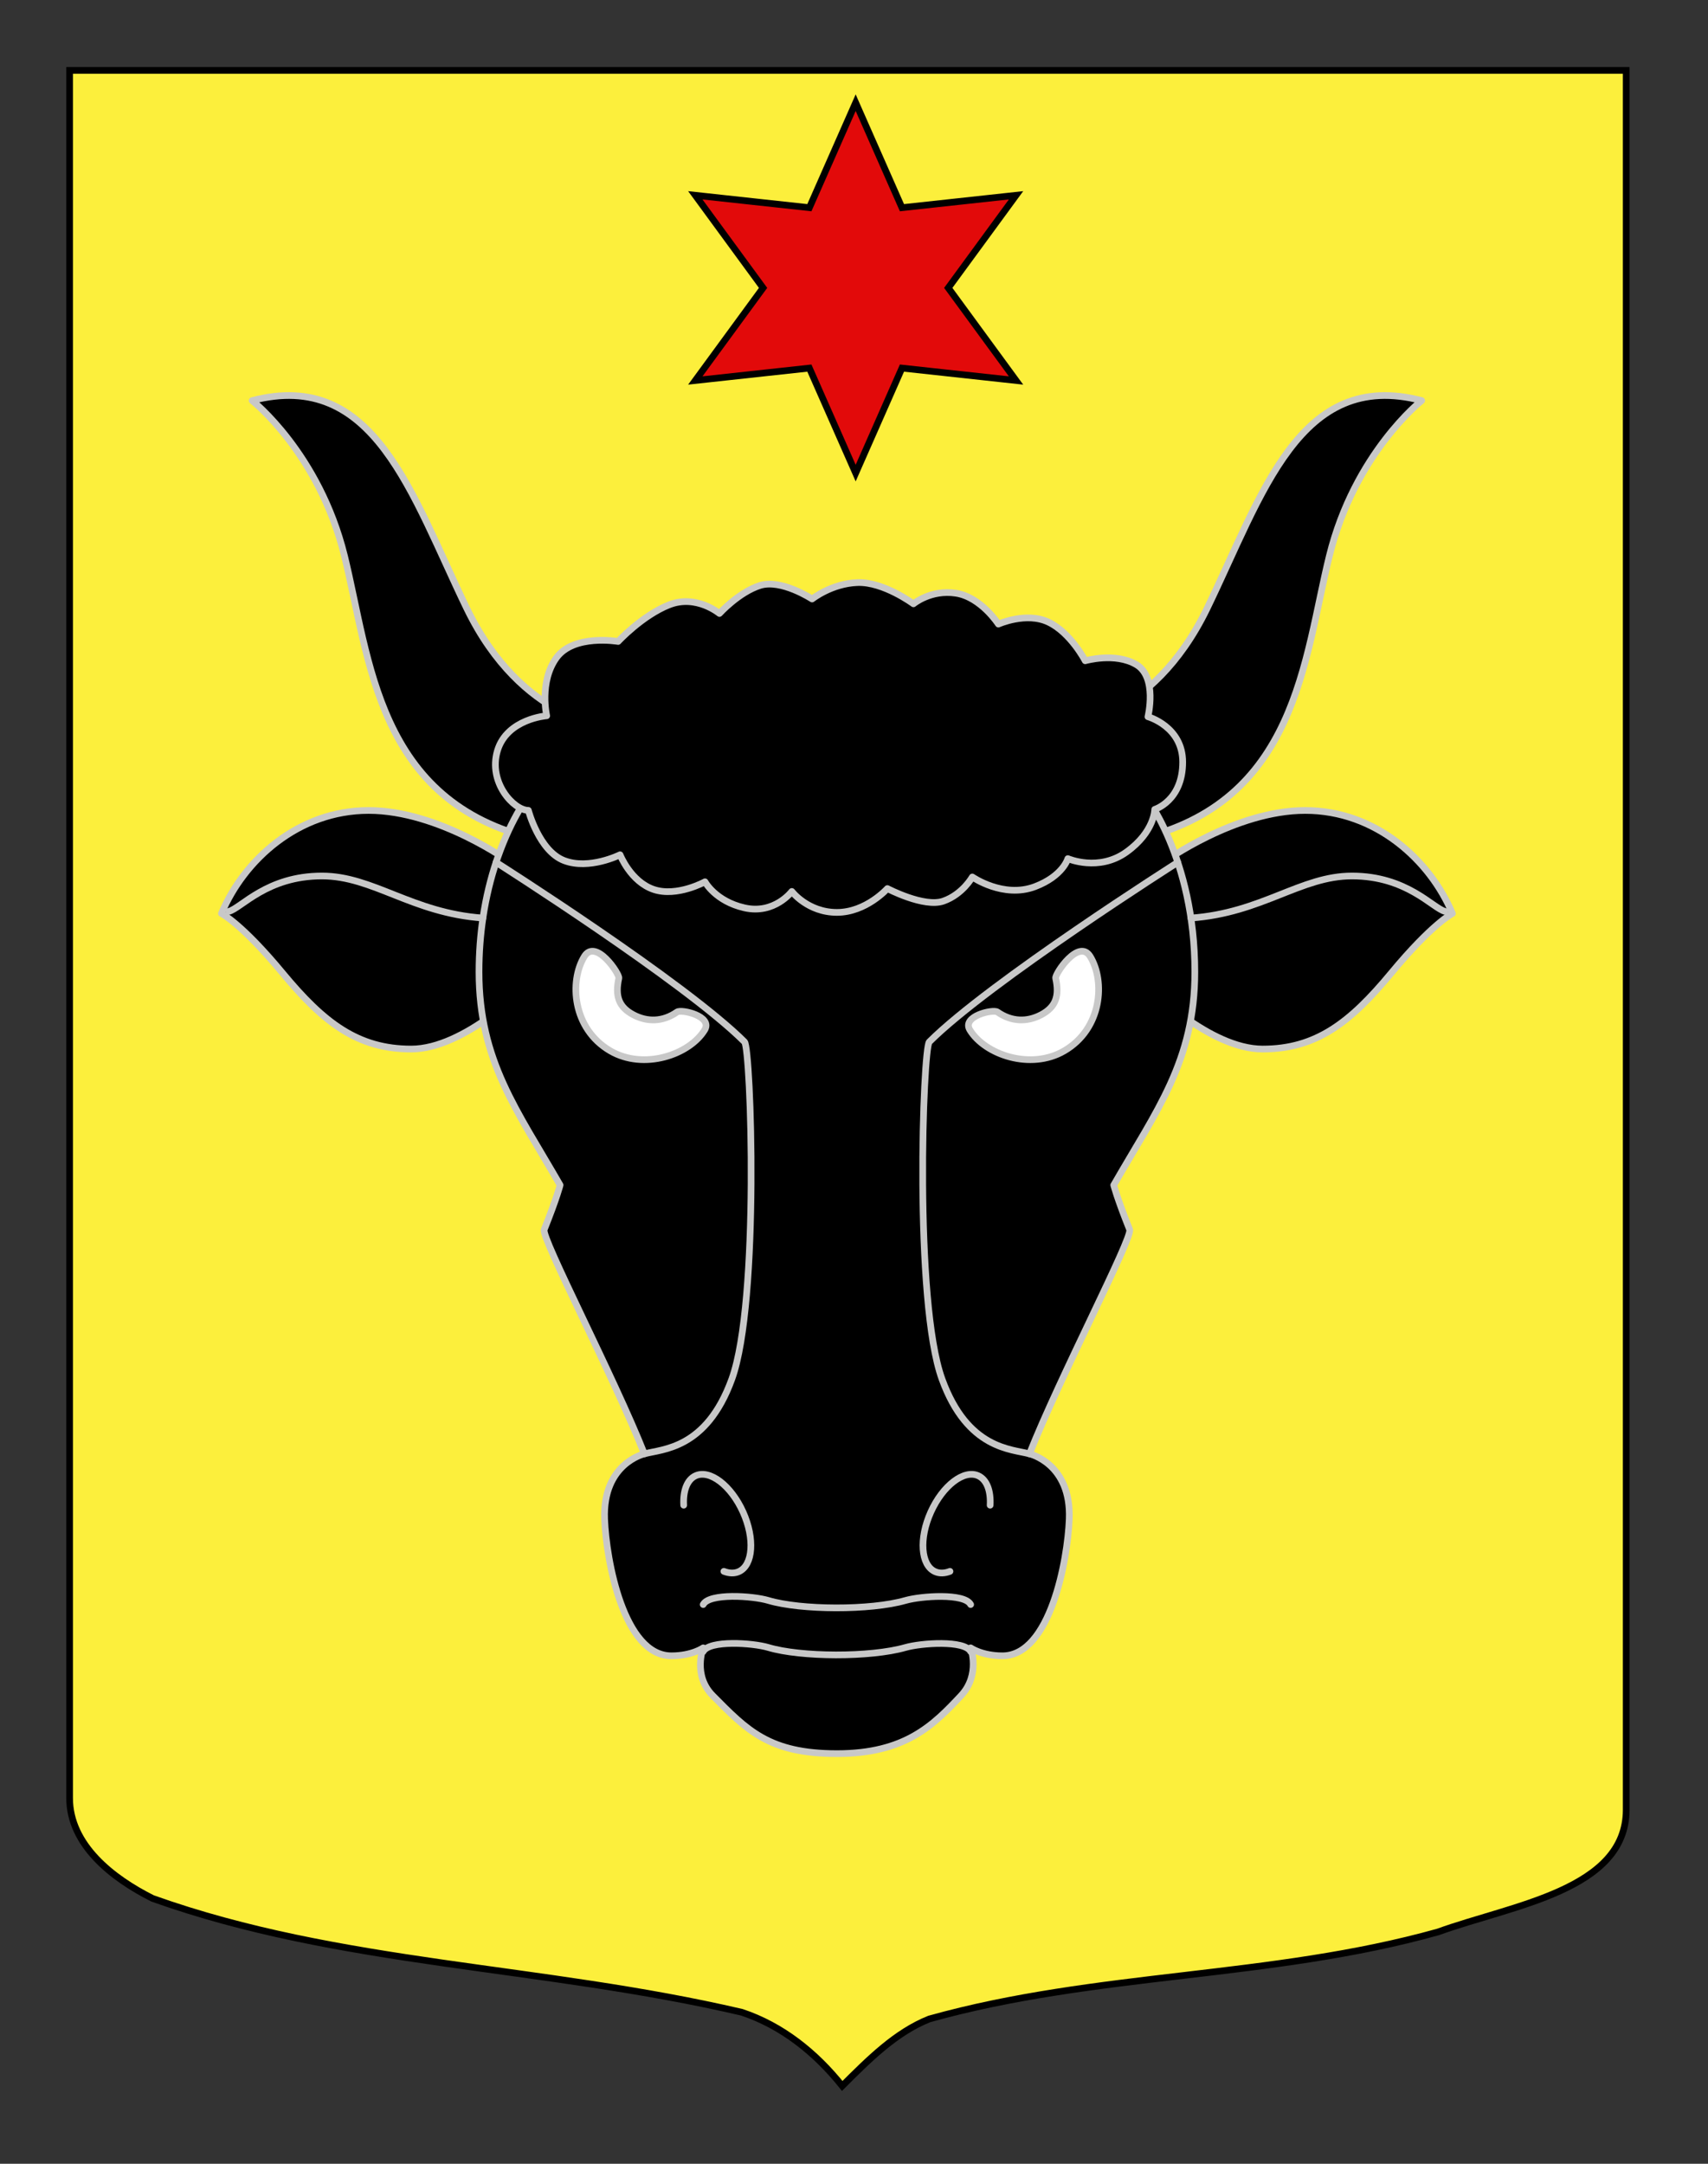 <?xml version="1.0" encoding="utf-8"?>
<!-- Generator: Adobe Illustrator 15.1.0, SVG Export Plug-In . SVG Version: 6.00 Build 0)  -->
<!DOCTYPE svg PUBLIC "-//W3C//DTD SVG 1.1//EN" "http://www.w3.org/Graphics/SVG/1.1/DTD/svg11.dtd">
<svg version="1.1" id="Calque_2" xmlns="http://www.w3.org/2000/svg" xmlns:xlink="http://www.w3.org/1999/xlink" x="0px" y="0px"
	 width="255.118px" height="323.149px" viewBox="0 0 255.118 323.149" enable-background="new 0 0 255.118 323.149"
	 xml:space="preserve">
<rect x="0" y="0" width="255.118" height="323.149" fill="#333333" stroke="none"/>
<path fill="#FCEF3C" stroke="#000000" d="M10.396,10.517c78,0,154.505,0,232.505,0c0,135.583,0,149.083,0,259.759
	c0,12.041-17.099,14.25-28.099,18.25c-25,7-51,6-76,13c-5,2-9,6-13,10c-4-5-9-9-15-11c-30-7-60-7-88-17c-6-3-12.406-8-12.406-15
	C10.396,244.985,10.396,146.892,10.396,10.517z"/>
<g id="Taureau">
	<path id="path2870_1_" stroke="#C8C8C8" stroke-linecap="round" stroke-linejoin="round" d="M93.169,121.577l-2.068-12.965
		c0,0-13.101-0.682-21.375-17.74c-8.274-17.058-13.79-35.822-32.062-31.046c0,0,9.998,7.847,13.79,23.199
		s4.827,36.846,28.615,42.305C103.857,130.788,93.169,121.577,93.169,121.577z M180.292,90.872
		c-8.276,17.059-21.377,17.74-21.377,17.74l-2.066,12.965c0,0-10.688,9.211,13.099,3.753c23.791-5.459,24.823-26.952,28.616-42.305
		c3.791-15.353,13.79-23.199,13.79-23.199C194.082,55.049,188.564,73.814,180.292,90.872z"/>
	<path id="path2872_1_" stroke="#C8C8C8" stroke-linecap="round" stroke-linejoin="round" d="M55.059,121.039
		c-10.527,0-18.625,7.402-21.98,15.387c0,0,3.009,1.503,9.14,8.907S53.44,156.67,61.422,156.67c7.983,0,17.122-9.371,17.122-9.371
		l-2.314-18.511C76.23,128.789,65.587,121.039,55.059,121.039z M194.957,121.039c-10.527,0-21.172,7.75-21.172,7.75l-2.313,18.51
		c0,0,9.14,9.372,17.122,9.372c7.984,0,13.073-3.934,19.204-11.338c6.134-7.404,9.142-8.907,9.142-8.907
		C213.583,128.441,205.485,121.039,194.957,121.039z"/>
	<path id="path2874_1_" stroke="#C8C8C8" stroke-linecap="round" stroke-linejoin="round" d="M168.732,183.642
		c-1.934-4.84-2.375-6.655-2.375-6.655c6.412-11.171,12.111-18.535,12.111-31.834c0-17.1-7.599-26.6-7.599-26.6l-45.86-3.604
		l-45.862,3.606c0,0-2.632,3.289-4.797,9.481c-0.087,0.246-0.171,0.496-0.256,0.749c-0.787,2.384-1.495,5.164-1.962,8.322
		c-0.365,2.456-0.584,5.142-0.584,8.045c0,13.3,5.698,20.664,12.111,31.834c0,0-0.44,1.815-2.374,6.655
		c-0.476,1.187,10.449,22.087,14.962,33.486c0,0-6.258,1.417-5.937,9.737c0.237,6.173,2.849,20.425,9.974,20.425
		c3.087,0,4.75-1.188,4.75-1.188s-1.592,4.088,1.425,7.126c5.116,5.151,8.361,8.672,18.55,8.672c10.187,0,14.388-4.222,18.547-8.672
		c2.926-3.129,1.426-7.126,1.426-7.126s1.663,1.188,4.751,1.188c7.125,0,9.739-14.25,9.976-20.425
		c0.32-8.32-5.938-9.737-5.938-9.737C158.282,205.729,169.207,184.828,168.732,183.642z"/>
	<path id="path2876_1_" fill="none" stroke="#C8C8C8" stroke-linecap="round" stroke-linejoin="round" d="M74.094,128.784
		c0,0,28.207,17.911,37.115,26.817c0.949,0.95,2.301,38.786-1.9,50.365c-3.822,10.533-10.43,10.43-13.062,11.162"/>
	<path id="path2878_1_" fill="none" stroke="#C8C8C8" stroke-linecap="round" stroke-linejoin="round" d="M175.922,128.784
		c0,0-28.206,17.911-37.116,26.817c-0.949,0.95-2.301,38.786,1.9,50.365c3.822,10.533,10.43,10.43,13.063,11.162"/>
	<path id="path2880_1_" fill="none" stroke="#C8C8C8" stroke-linecap="round" stroke-linejoin="round" d="M102.122,224.795
		c-0.117-2.126,0.495-3.82,1.786-4.402c2.128-0.956,5.297,1.47,7.078,5.425c1.779,3.955,1.499,7.937-0.63,8.896
		c-0.666,0.301-1.436,0.27-2.233-0.038"/>
	<path id="path2882_1_" fill="none" stroke="#C8C8C8" stroke-linecap="round" stroke-linejoin="round" d="M147.894,224.795
		c0.118-2.126-0.492-3.82-1.785-4.402c-2.127-0.956-5.296,1.47-7.077,5.425s-1.499,7.937,0.63,8.896
		c0.666,0.301,1.435,0.27,2.232-0.038"/>
	<path id="path2884_1_" stroke="#C8C8C8" stroke-linecap="round" stroke-linejoin="round" d="M78.921,121.025
		c0,0,1.586,6.055,5.333,7.495c3.748,1.443,8.361-0.863,8.361-0.863s1.586,4.036,5.044,5.188c3.46,1.153,7.642-1.152,7.642-1.152
		s1.55,2.908,5.91,3.893c4.468,1.008,7.062-2.452,7.062-2.452s2.369,3.129,6.735,3.129s7.537-3.561,7.537-3.561
		s5.478,2.883,8.362,1.874c2.883-1.009,4.323-3.603,4.323-3.603s4.636,3.235,9.369,1.441c4.181-1.587,4.902-4.182,4.902-4.182
		s4.613,2.018,8.793-1.01c4.182-3.026,4.182-6.343,4.182-6.343s4.179-1.281,4.179-7.062c0-5.333-5.191-6.775-5.191-6.775
		s1.444-5.909-1.729-7.784c-3.171-1.874-7.639-0.575-7.639-0.575s-2.162-4.182-5.478-5.767c-3.314-1.586-7.495,0.288-7.495,0.288
		s-2.596-4.037-6.343-4.613c-3.749-0.576-6.342,1.586-6.342,1.586s-4.471-3.315-8.362-3.171c-3.893,0.145-6.775,2.45-6.775,2.45
		s-4.612-3.026-7.784-2.018c-3.172,1.008-6.055,4.18-6.055,4.18s-3.459-2.883-7.496-1.298c-4.036,1.585-7.639,5.479-7.639,5.479
		s-6.633-1.153-9.227,2.449c-2.595,3.605-1.442,8.65-1.442,8.65s-5.909,0.433-7.351,5.189
		C72.867,116.846,76.759,121.025,78.921,121.025z"/>
	<path id="path2890_1_" fill="none" stroke="#C8C8C8" stroke-linecap="round" stroke-linejoin="round" d="M34.18,136.113
		c1.859-0.489,5.678-5.288,13.903-5.288c7.656,0,13.418,5.522,24.048,6.282"/>
	<path id="path2892_1_" fill="none" stroke="#C8C8C8" stroke-linecap="round" stroke-linejoin="round" d="M215.837,136.113
		c-1.861-0.489-5.682-5.288-13.902-5.288c-7.66,0-13.42,5.522-24.051,6.282"/>
	<g>
		<path fill="#FFFFFF" stroke="#C8C8C8" stroke-linecap="round" stroke-linejoin="round" d="M162.843,142.851
			c-1.694-2.774-5.298,2.608-5.161,3.236c0.592,2.69,0,4.314-2.154,5.46c-2.106,1.117-4.425,1.072-6.54-0.405
			c-0.659-0.461-5.378,0.622-4.121,2.683c2.252,3.686,9.073,6.046,14.097,3.114C164.626,153.636,165.092,146.535,162.843,142.851z"
			/>
		<path fill="#FFFFFF" stroke="#C8C8C8" stroke-linecap="round" stroke-linejoin="round" d="M91.153,156.939
			c5.024,2.932,11.845,0.571,14.096-3.114c1.257-2.061-3.459-3.144-4.12-2.683c-2.115,1.478-4.433,1.522-6.538,0.405
			c-2.157-1.146-2.749-2.77-2.157-5.46c0.138-0.628-3.466-6.011-5.16-3.236C85.023,146.535,85.491,153.636,91.153,156.939z"/>
	</g>
	<path id="path2888_3_" fill="none" stroke="#C8C8C8" stroke-linecap="round" stroke-linejoin="round" d="M144.982,239.63
		c-0.901-1.732-7.388-1.278-9.729-0.608c-5.274,1.511-15.653,1.444-20.491,0c-2.335-0.696-8.825-1.124-9.728,0.608"/>
	<path id="path2888_2_" fill="none" stroke="#C8C8C8" stroke-linecap="round" stroke-linejoin="round" d="M144.982,246.655
		c-0.901-1.734-7.388-1.278-9.729-0.609c-5.274,1.51-15.653,1.445-20.491,0c-2.335-0.696-8.825-1.125-9.728,0.609"/>
	<path fill="#FFFFFF" stroke="#C8C8C8" d="M170.969,162.685"/>
</g>
<polygon fill="#E20A0A" stroke="#000000" points="127.808,15.335 134.723,31.018 151.762,29.166 141.637,42.995 151.762,56.825 
	134.723,54.972 127.808,70.654 120.893,54.972 103.854,56.825 113.978,42.995 103.854,29.166 120.893,31.018 "/>
</svg>
